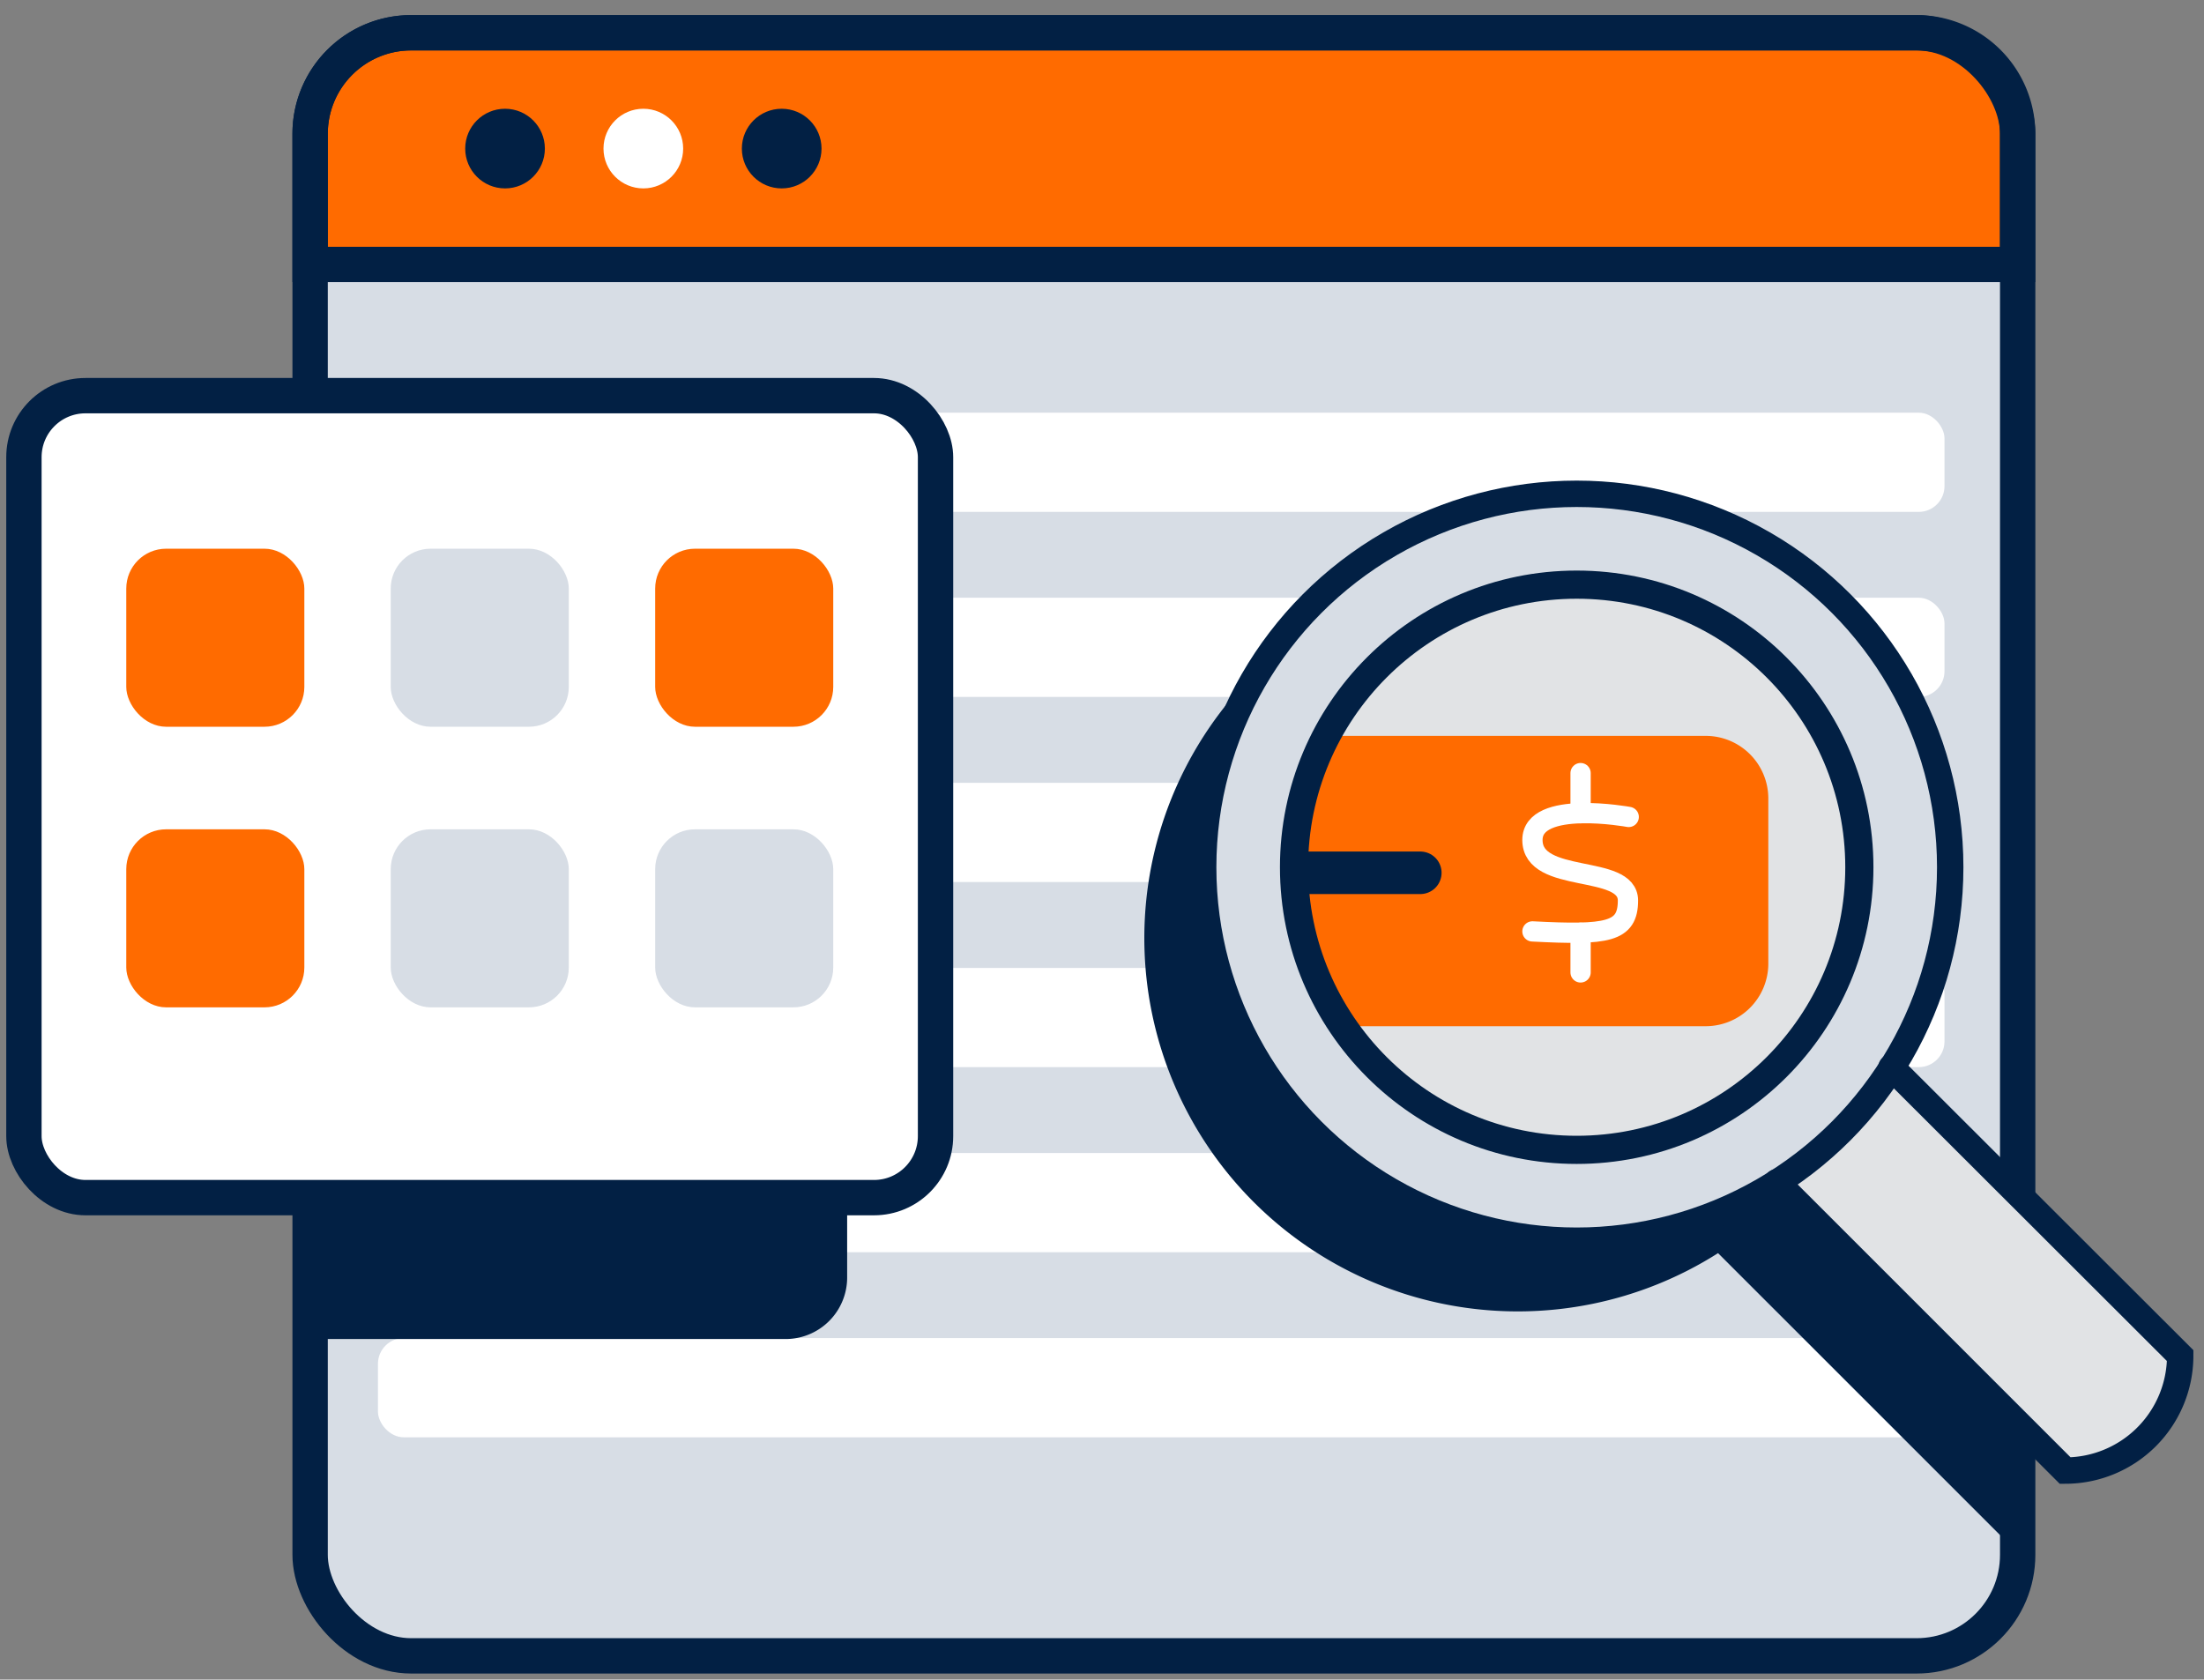 <svg id="Capa_1" data-name="Capa 1" xmlns="http://www.w3.org/2000/svg" viewBox="0 0 374.04 285.1"><rect x="0" y="0" width="374.04" height="285.1" fill="#808080" stroke="none"/><defs><style>.cls-1{fill:#d7dde5;}.cls-2{fill:#ff6b00;}.cls-3{fill:#022044;}.cls-4{fill:#fff;}.cls-10,.cls-5,.cls-7,.cls-8,.cls-9{fill:none;stroke-linecap:round;}.cls-10,.cls-5,.cls-7,.cls-8{stroke:#022044;stroke-miterlimit:10;}.cls-5{stroke-width:6px;}.cls-6{fill:#e1e3e5;}.cls-7{stroke-width:4.48px;}.cls-8{stroke-width:4.78px;}.cls-9{stroke:#fff;stroke-linejoin:round;stroke-width:3.44px;}.cls-10{stroke-width:7.22px;}</style></defs><rect class="cls-1" x="51.77" y="5.56" width="291.49" height="277.75" rx="20.21"/><path class="cls-2" d="M65.3,5.56H329.74a13.52,13.52,0,0,1,13.52,13.52V44.89H51.77V19.08A13.52,13.52,0,0,1,65.3,5.56Z"/><circle class="cls-3" cx="85.71" cy="25.22" r="6.76"/><circle class="cls-4" cx="109.18" cy="25.22" r="6.76"/><circle class="cls-3" cx="132.66" cy="25.22" r="6.76"/><rect class="cls-5" x="52.63" y="5.56" width="289.79" height="275.51" rx="17.15"/><path class="cls-5" d="M69.78,5.56H325.26a17.15,17.15,0,0,1,17.15,17.15V44.89a0,0,0,0,1,0,0H52.63a0,0,0,0,1,0,0V22.71A17.15,17.15,0,0,1,69.78,5.56Z"/><rect class="cls-4" x="64.14" y="70.05" width="265.86" height="16.84" rx="4.37"/><rect class="cls-4" x="64.14" y="101.46" width="265.86" height="16.84" rx="4.37"/><rect class="cls-4" x="64.14" y="132.88" width="265.86" height="16.84" rx="4.37"/><rect class="cls-4" x="64.14" y="164.3" width="265.86" height="16.84" rx="4.37"/><rect class="cls-4" x="64.14" y="195.72" width="265.86" height="16.84" rx="4.37"/><rect class="cls-4" x="64.14" y="227.13" width="265.86" height="16.84" rx="4.37"/><path class="cls-3" d="M133.33,91.16H51.65V227.29h81.68a10.44,10.44,0,0,0,10.44-10.44V101.6A10.43,10.43,0,0,0,133.33,91.16Z"/><rect class="cls-4" x="4.06" y="67.16" width="154.71" height="136.13" rx="10.44"/><rect class="cls-5" x="4.06" y="67.16" width="154.71" height="136.13" rx="10.44"/><rect class="cls-2" x="21.43" y="93.14" width="30.22" height="30.22" rx="6.76"/><rect class="cls-1" x="66.31" y="93.14" width="30.22" height="30.22" rx="6.76"/><rect class="cls-2" x="111.19" y="93.14" width="30.22" height="30.22" rx="6.76"/><rect class="cls-2" x="21.43" y="140.77" width="30.22" height="30.22" rx="6.76"/><rect class="cls-1" x="66.31" y="140.77" width="30.22" height="30.22" rx="6.76"/><rect class="cls-1" x="111.19" y="140.77" width="30.22" height="30.22" rx="6.76"/><path class="cls-3" d="M342.41,224.54,311.07,193.2a63.37,63.37,0,1,0-19.5,19.51l48.91,48.91c.65,0,1.29,0,1.93-.1Z"/><circle class="cls-1" cx="267.58" cy="147.21" r="63.39"/><path class="cls-6" d="M301.54,200.68l48.94,48.94A19.51,19.51,0,0,0,370,230.11L321,181.17"/><circle class="cls-7" cx="267.58" cy="147.21" r="63.39"/><path class="cls-7" d="M301.54,200.68l48.94,48.94A19.51,19.51,0,0,0,370,230.11L321,181.17"/><circle class="cls-6" cx="267.58" cy="147.21" r="47.97"/><path class="cls-2" d="M227.91,174.19h61.56a10.63,10.63,0,0,0,10.63-10.64v-28a10.63,10.63,0,0,0-10.63-10.64H225.12c-5.88,0-5.51,16.47-5.51,22.34l2.47,15.23C222.08,168.31,225.15,174.19,227.91,174.19Z"/><circle class="cls-8" cx="267.58" cy="147.21" r="47.97"/><path class="cls-9" d="M276.41,138.67s-16.34-3-16.34,3.91c0,7.6,16.21,4,16.21,10.27,0,5.41-3.47,5.91-16.21,5.25"/><line class="cls-9" x1="268.24" y1="131.23" x2="268.24" y2="138.04"/><line class="cls-9" x1="268.24" y1="158.33" x2="268.24" y2="165.06"/><line class="cls-10" x1="241.04" y1="148.15" x2="221.05" y2="148.15"/></svg>